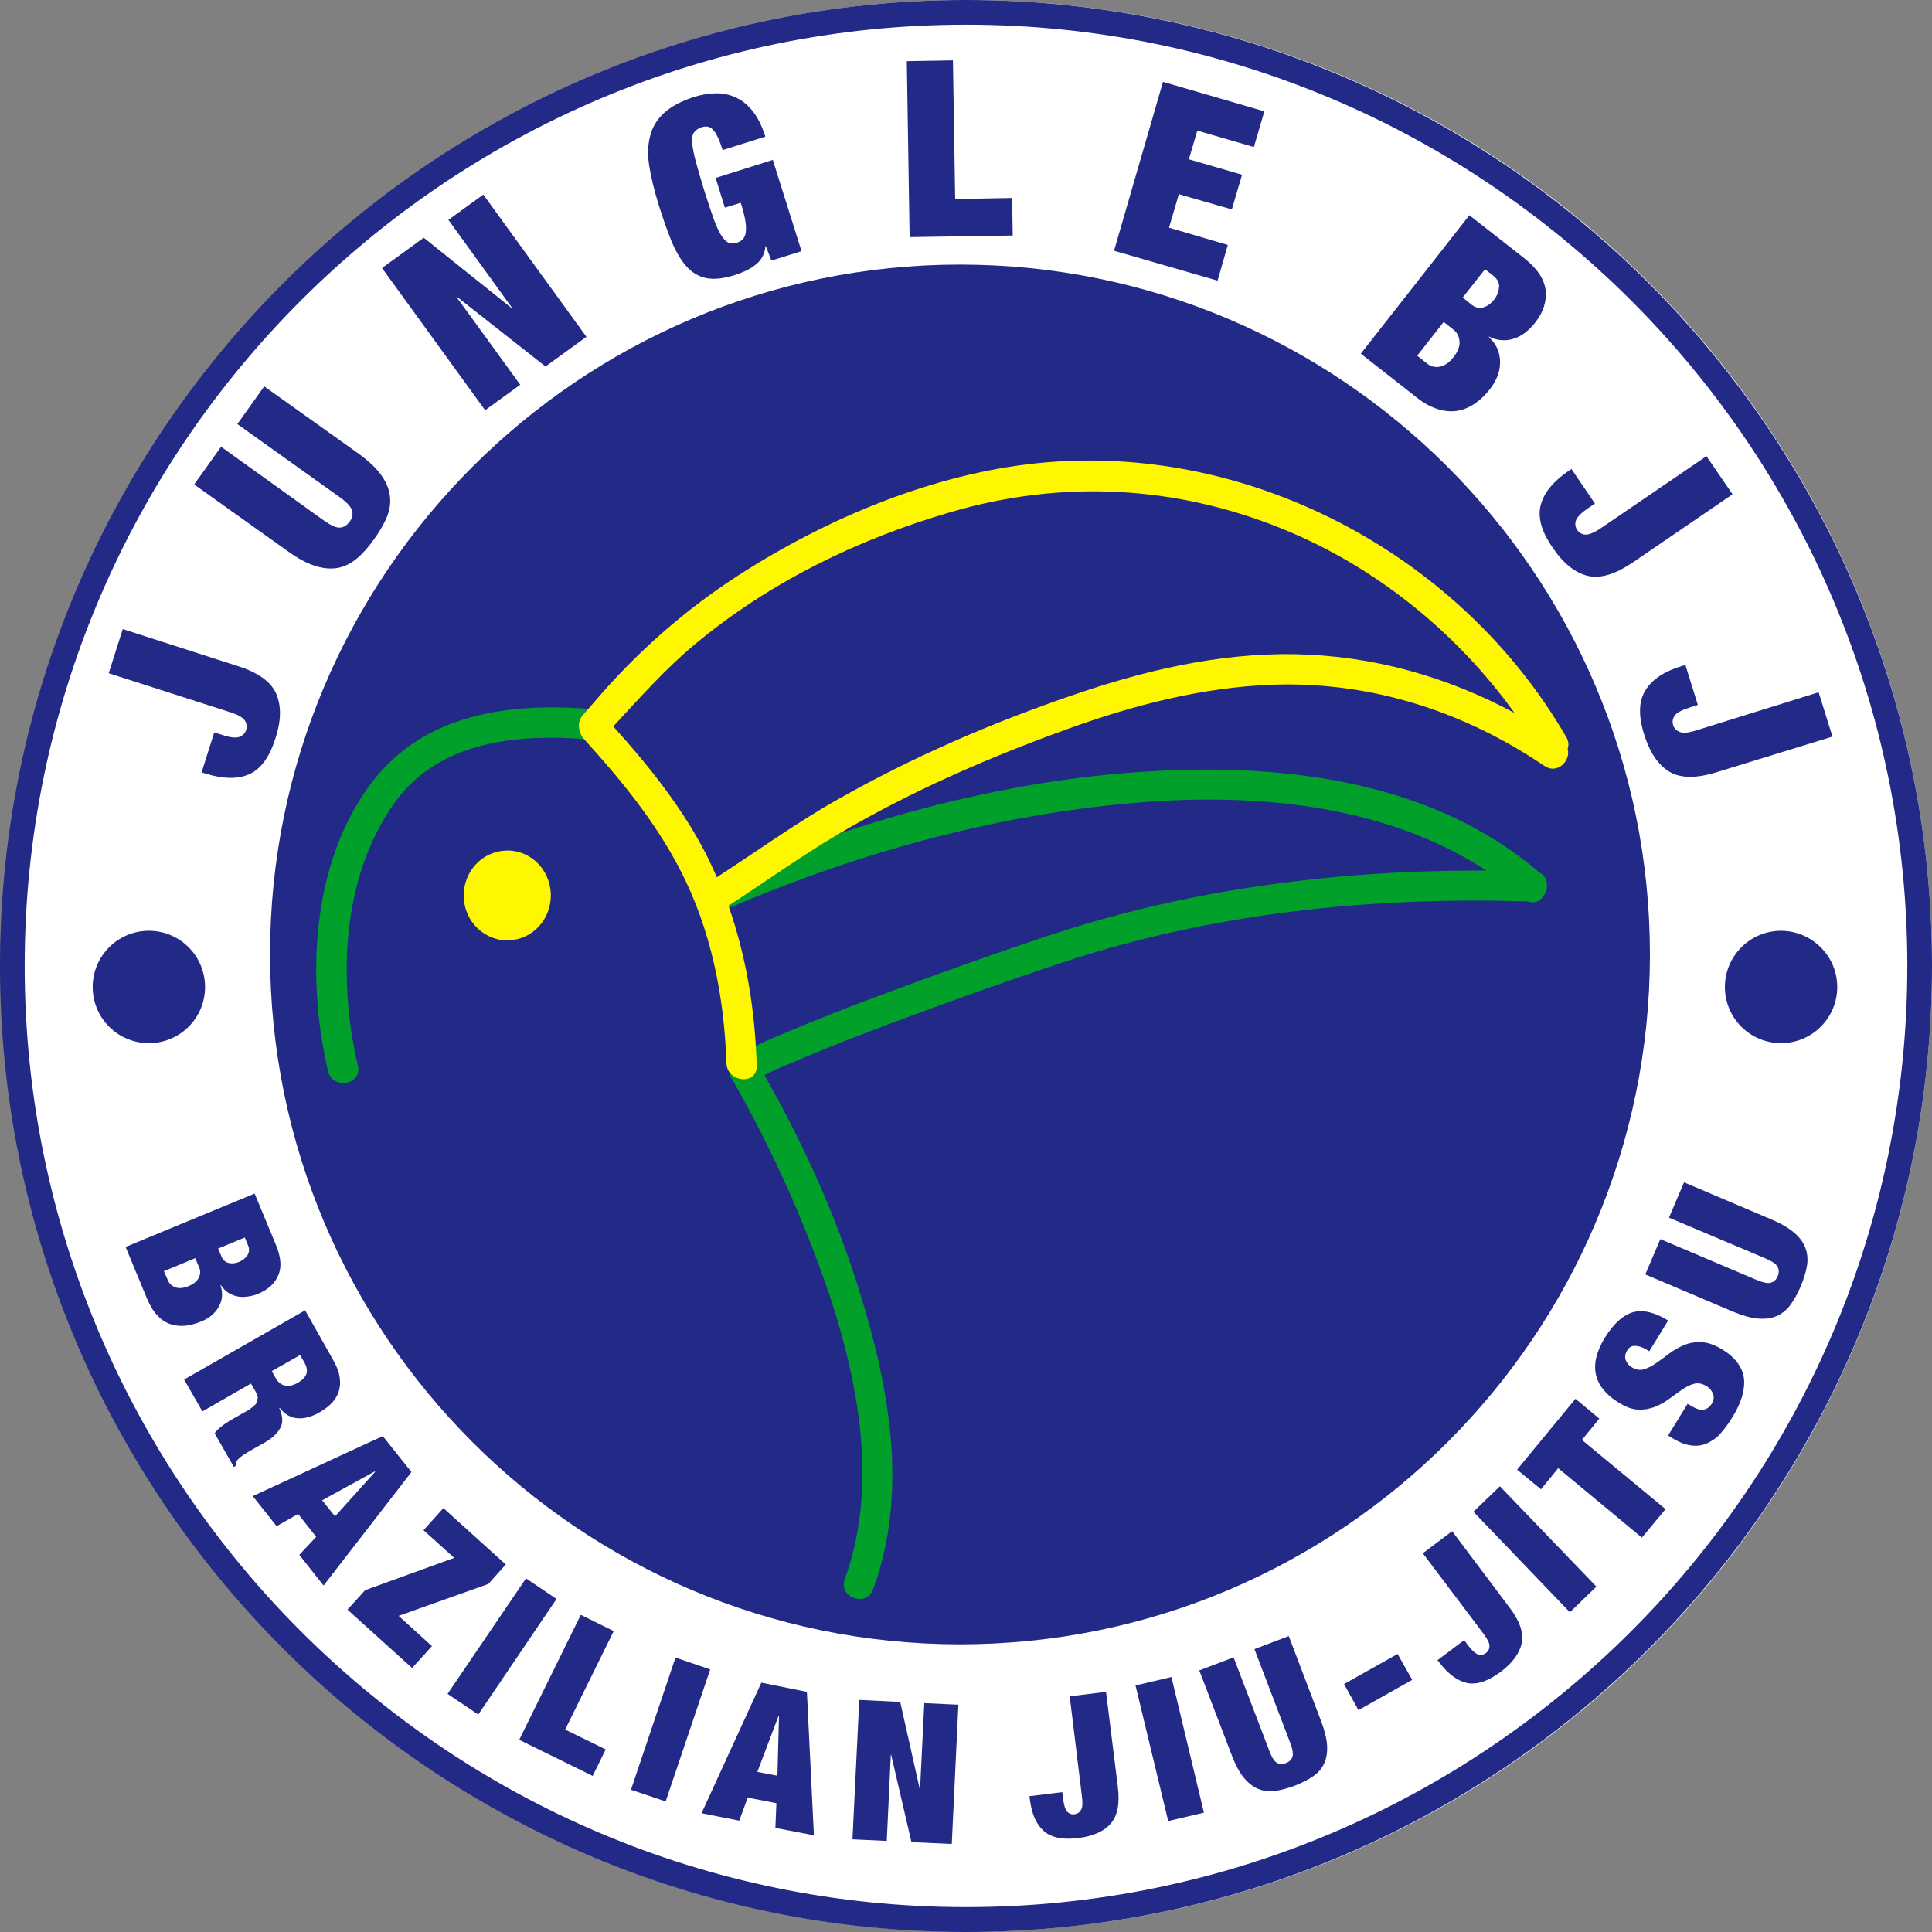 <?xml version="1.0" encoding="UTF-8"?> <svg xmlns="http://www.w3.org/2000/svg" width="80" height="80" viewBox="0 0 80 80" fill="none"><rect x="0" y="0" width="80" height="80" fill="#808080" stroke="none"/> <path d="M79.999 39.996C79.999 17.909 62.105 0 40.033 0C17.96 0 0.066 17.909 0.066 39.996C0.066 62.091 17.96 79.992 40.033 79.992C62.105 80 79.999 62.091 79.999 39.996Z" fill="white"></path> <path d="M39.751 68.088C24 68.088 11.182 55.271 11.182 39.522C11.182 23.773 24 10.956 39.751 10.956C55.502 10.956 68.32 23.773 68.32 39.522C68.32 55.28 55.502 68.088 39.751 68.088Z" fill="#222986"></path> <path d="M40 80C17.944 80 0 62.058 0 39.996C0 17.942 17.944 0 40 0C62.056 0 80 17.942 80 39.996C80 62.058 62.056 80 40 80ZM40 1.022C18.509 1.022 1.022 18.507 1.022 39.996C1.022 61.485 18.509 78.97 40 78.97C61.491 78.97 78.978 61.485 78.978 39.996C78.978 18.507 61.491 1.022 40 1.022Z" fill="#222986"></path> <path d="M9.86 27.586C10.699 27.852 11.223 28.234 11.439 28.732C11.655 29.231 11.646 29.854 11.397 30.601C11.148 31.366 10.791 31.856 10.309 32.063C9.827 32.271 9.229 32.254 8.498 32.03L8.348 31.98L8.872 30.327L9.212 30.435C9.545 30.543 9.777 30.568 9.918 30.51C10.06 30.452 10.151 30.36 10.193 30.228C10.234 30.086 10.217 29.953 10.134 29.829C10.051 29.704 9.844 29.588 9.52 29.488L4.502 27.877L5.083 26.049L9.86 27.586Z" fill="#222986"></path> <path d="M13.425 21.564C13.715 21.763 13.931 21.863 14.089 21.846C14.247 21.83 14.372 21.747 14.48 21.597C14.588 21.456 14.621 21.298 14.579 21.149C14.546 20.999 14.38 20.816 14.098 20.609L9.828 17.56L10.941 15.999L14.82 18.765C15.236 19.064 15.551 19.355 15.759 19.637C15.975 19.928 16.1 20.218 16.141 20.501C16.183 20.791 16.149 21.082 16.033 21.373C15.917 21.672 15.734 21.979 15.502 22.312C15.269 22.636 15.036 22.91 14.787 23.117C14.546 23.325 14.28 23.458 13.99 23.516C13.699 23.566 13.392 23.541 13.051 23.433C12.71 23.325 12.336 23.126 11.921 22.827L8.041 20.061L9.155 18.499L13.425 21.564Z" fill="#222986"></path> <path d="M17.546 9.844L21.176 12.751L21.193 12.734L18.568 9.104L20.013 8.058L24.283 13.947L22.588 15.176L18.916 12.286L18.9 12.294L21.542 15.932L20.088 16.987L15.818 11.098L17.546 9.844Z" fill="#222986"></path> <path d="M32.001 6.621L33.189 10.4L31.943 10.79L31.71 10.192L31.693 10.201C31.685 10.367 31.635 10.516 31.56 10.649C31.486 10.782 31.386 10.89 31.261 10.982C31.145 11.073 31.012 11.148 30.863 11.222C30.713 11.289 30.564 11.347 30.406 11.397C29.941 11.538 29.55 11.579 29.234 11.513C28.919 11.447 28.645 11.28 28.412 11.015C28.179 10.749 27.98 10.408 27.797 9.968C27.623 9.528 27.44 9.021 27.265 8.448C27.083 7.867 26.958 7.335 26.883 6.87C26.809 6.396 26.825 5.981 26.925 5.615C27.016 5.25 27.216 4.934 27.506 4.669C27.797 4.403 28.213 4.187 28.744 4.012C29.068 3.913 29.376 3.863 29.675 3.863C29.974 3.863 30.256 3.929 30.505 4.054C30.763 4.178 30.995 4.378 31.195 4.635C31.394 4.901 31.56 5.242 31.693 5.657L29.924 6.214C29.808 5.84 29.691 5.582 29.575 5.433C29.442 5.25 29.276 5.2 29.06 5.267C28.91 5.316 28.802 5.391 28.736 5.483C28.669 5.582 28.645 5.732 28.661 5.923C28.678 6.114 28.728 6.371 28.811 6.687C28.894 7.003 29.01 7.393 29.151 7.858C29.301 8.323 29.425 8.714 29.533 9.013C29.641 9.32 29.749 9.553 29.849 9.719C29.949 9.885 30.049 9.993 30.157 10.043C30.256 10.093 30.381 10.093 30.514 10.051C30.613 10.018 30.688 9.976 30.755 9.91C30.813 9.843 30.863 9.752 30.879 9.636C30.896 9.511 30.896 9.345 30.863 9.146C30.829 8.946 30.771 8.697 30.672 8.398L30.015 8.598L29.633 7.368L32.001 6.621Z" fill="#222986"></path> <path d="M39.459 2.5L39.551 8.24L41.91 8.198L41.935 9.752L37.665 9.818L37.549 2.533L39.459 2.5Z" fill="#222986"></path> <path d="M52.353 4.61L51.921 6.089L49.578 5.408L49.229 6.596L51.431 7.235L51.007 8.672L48.814 8.041L48.407 9.428L50.841 10.143L50.417 11.621L46.13 10.383L48.157 3.389L52.353 4.61Z" fill="#222986"></path> <path d="M63.103 10.682C63.643 11.106 63.942 11.546 64 12.011C64.05 12.477 63.909 12.925 63.568 13.357C63.452 13.507 63.319 13.64 63.178 13.756C63.028 13.872 62.879 13.955 62.713 14.013C62.546 14.072 62.38 14.097 62.197 14.088C62.023 14.08 61.84 14.03 61.657 13.939L61.649 13.955C61.824 14.121 61.948 14.296 62.023 14.487C62.09 14.678 62.123 14.861 62.114 15.06C62.106 15.251 62.065 15.434 61.99 15.617C61.915 15.791 61.815 15.957 61.699 16.107C61.508 16.356 61.3 16.555 61.068 16.713C60.835 16.871 60.594 16.971 60.337 17.012C60.079 17.054 59.813 17.029 59.523 16.937C59.232 16.846 58.933 16.68 58.625 16.431L56.349 14.645L60.843 8.913L63.103 10.682ZM59.107 15.068C59.248 15.176 59.423 15.218 59.614 15.185C59.813 15.151 60.004 15.018 60.195 14.778C60.37 14.553 60.453 14.337 60.436 14.138C60.42 13.939 60.345 13.781 60.204 13.665L59.78 13.332L58.684 14.728L59.107 15.068ZM60.935 12.618C61.093 12.742 61.259 12.776 61.425 12.726C61.599 12.676 61.741 12.568 61.865 12.41C61.99 12.252 62.056 12.078 62.073 11.895C62.09 11.713 62.006 11.563 61.857 11.438L61.491 11.148L60.569 12.319L60.935 12.618Z" fill="#222986"></path> <path d="M67.595 23.3C66.864 23.79 66.25 23.973 65.726 23.84C65.203 23.707 64.721 23.317 64.281 22.66C63.824 21.996 63.666 21.415 63.799 20.908C63.932 20.401 64.314 19.936 64.945 19.504L65.07 19.421L66.042 20.85L65.751 21.049C65.46 21.248 65.302 21.415 65.253 21.556C65.211 21.697 65.228 21.83 65.311 21.946C65.394 22.062 65.502 22.129 65.651 22.137C65.793 22.145 66.017 22.054 66.299 21.863L70.661 18.889L71.741 20.468L67.595 23.3Z" fill="#222986"></path> <path d="M71.069 31.98C70.23 32.237 69.582 32.229 69.125 31.955C68.659 31.673 68.311 31.158 68.078 30.402C67.837 29.638 67.854 29.023 68.136 28.583C68.41 28.134 68.909 27.802 69.64 27.578L69.789 27.536L70.304 29.189L69.964 29.297C69.631 29.405 69.424 29.513 69.341 29.638C69.257 29.762 69.241 29.887 69.282 30.028C69.324 30.161 69.415 30.252 69.557 30.31C69.698 30.369 69.93 30.344 70.263 30.236L75.305 28.666L75.879 30.501L71.069 31.98Z" fill="#222986"></path> <path d="M11.423 51.542C11.631 52.048 11.673 52.464 11.523 52.804C11.382 53.145 11.108 53.394 10.701 53.569C10.559 53.627 10.418 53.668 10.269 53.685C10.119 53.71 9.978 53.71 9.845 53.685C9.712 53.66 9.579 53.61 9.463 53.535C9.338 53.461 9.239 53.353 9.147 53.211L9.131 53.22C9.189 53.402 9.205 53.577 9.189 53.735C9.164 53.892 9.106 54.034 9.031 54.158C8.948 54.291 8.848 54.399 8.723 54.499C8.599 54.59 8.474 54.665 8.325 54.723C8.1 54.815 7.876 54.873 7.652 54.898C7.436 54.914 7.228 54.889 7.037 54.823C6.838 54.756 6.663 54.632 6.505 54.457C6.339 54.283 6.206 54.05 6.082 53.76L5.201 51.633L10.543 49.424L11.423 51.542ZM6.954 53.02C7.012 53.153 7.104 53.245 7.261 53.303C7.411 53.361 7.594 53.344 7.818 53.253C8.026 53.161 8.167 53.045 8.233 52.904C8.3 52.755 8.308 52.622 8.25 52.489L8.084 52.098L6.788 52.638L6.954 53.02ZM9.172 52.032C9.23 52.173 9.33 52.264 9.471 52.298C9.604 52.331 9.754 52.314 9.895 52.256C10.044 52.19 10.161 52.098 10.244 51.982C10.319 51.866 10.335 51.724 10.277 51.583L10.136 51.243L9.031 51.7L9.172 52.032Z" fill="#222986"></path> <path d="M13.797 56.318C13.939 56.567 14.03 56.8 14.063 57.016C14.096 57.231 14.088 57.423 14.03 57.605C13.972 57.78 13.88 57.946 13.748 58.087C13.615 58.228 13.448 58.353 13.257 58.469C12.925 58.66 12.609 58.752 12.327 58.727C12.044 58.71 11.795 58.569 11.579 58.295L11.563 58.303C11.712 58.635 11.729 58.91 11.604 59.134C11.48 59.366 11.247 59.574 10.906 59.765L10.474 60.006L10.275 60.122L10.076 60.247L9.918 60.363L9.818 60.471L9.768 60.571L9.752 60.704L9.685 60.745L8.888 59.35C8.938 59.283 8.996 59.209 9.079 59.142C9.162 59.076 9.237 59.009 9.328 58.951C9.411 58.893 9.494 58.843 9.577 58.793C9.66 58.743 9.727 58.702 9.777 58.677L10.117 58.486C10.258 58.411 10.375 58.336 10.458 58.262C10.549 58.195 10.607 58.129 10.641 58.062L10.674 57.863C10.665 57.796 10.632 57.722 10.591 57.639L10.391 57.29L8.381 58.444L7.625 57.124L12.634 54.258L13.797 56.318ZM11.405 57.049C11.513 57.24 11.646 57.348 11.812 57.373C11.97 57.406 12.144 57.364 12.319 57.265C12.526 57.148 12.651 57.016 12.693 56.874C12.734 56.733 12.693 56.567 12.576 56.368L12.427 56.11L11.255 56.775L11.405 57.049Z" fill="#222986"></path> <path d="M17.038 60.953L13.399 65.654L12.394 64.384L13.092 63.636L12.344 62.689L11.455 63.196L10.467 61.95L15.85 59.466L17.038 60.953ZM15.518 60.928L13.341 62.124L13.873 62.789L15.534 60.945L15.518 60.928Z" fill="#222986"></path> <path d="M18.808 64.508L17.537 63.362L18.36 62.448L20.943 64.782L20.22 65.588L16.507 66.909L17.886 68.163L17.064 69.069L14.389 66.651L15.12 65.846L18.808 64.508Z" fill="#222986"></path> <path d="M23.044 66.211L19.804 70.996L18.533 70.14L21.781 65.356L23.044 66.211Z" fill="#222986"></path> <path d="M25.413 67.54L23.402 71.618L25.081 72.441L24.541 73.537L21.5 72.042L24.05 66.867L25.413 67.54Z" fill="#222986"></path> <path d="M29.408 69.127L27.564 74.593L26.127 74.111L27.971 68.637L29.408 69.127Z" fill="#222986"></path> <path d="M33.412 70.057L33.702 75.996L32.107 75.689L32.149 74.667L30.961 74.435L30.612 75.39L29.05 75.082L31.526 69.675L33.412 70.057ZM32.24 71.046L31.36 73.371L32.191 73.529L32.257 71.046H32.24Z" fill="#222986"></path> <path d="M37.276 70.473L38.082 74.07H38.098L38.273 70.523L39.685 70.589L39.411 76.354L37.741 76.279L36.902 72.666H36.886L36.719 76.229L35.299 76.163L35.581 70.39L37.276 70.473Z" fill="#222986"></path> <path d="M46.289 74.003C46.372 74.692 46.272 75.199 45.989 75.515C45.707 75.839 45.25 76.038 44.627 76.113C43.996 76.188 43.522 76.088 43.215 75.814C42.907 75.54 42.716 75.099 42.642 74.493L42.625 74.377L43.987 74.21L44.021 74.485C44.054 74.759 44.112 74.933 44.195 75.025C44.278 75.108 44.378 75.141 44.494 75.124C44.611 75.108 44.694 75.058 44.76 74.95C44.827 74.85 44.835 74.659 44.801 74.393L44.295 70.24L45.798 70.057L46.289 74.003Z" fill="#222986"></path> <path d="M48.506 69.442L49.852 75.058L48.373 75.406L47.019 69.791L48.506 69.442Z" fill="#222986"></path> <path d="M52.567 72.515C52.667 72.781 52.767 72.939 52.883 72.997C52.991 73.055 53.115 73.064 53.248 73.005C53.381 72.956 53.473 72.873 53.514 72.756C53.556 72.64 53.531 72.449 53.431 72.183L51.944 68.287L53.365 67.747L54.711 71.286C54.852 71.66 54.935 72 54.952 72.283C54.968 72.565 54.926 72.814 54.827 73.022C54.736 73.238 54.578 73.412 54.37 73.554C54.162 73.695 53.905 73.828 53.606 73.944C53.315 74.052 53.032 74.127 52.783 74.16C52.534 74.193 52.301 74.16 52.085 74.069C51.869 73.977 51.678 73.82 51.496 73.603C51.321 73.379 51.155 73.08 51.014 72.706L49.66 69.168L51.08 68.628L52.567 72.515Z" fill="#222986"></path> <path d="M57.871 68.487L58.477 69.559L56.251 70.813L55.653 69.733L57.871 68.487Z" fill="#222986"></path> <path d="M62.514 66.576C62.937 67.133 63.095 67.623 63.012 68.038C62.921 68.462 62.63 68.861 62.131 69.234C61.616 69.617 61.16 69.766 60.752 69.691C60.345 69.6 59.963 69.317 59.598 68.836L59.523 68.744L60.628 67.914L60.794 68.138C60.96 68.354 61.101 68.478 61.218 68.512C61.334 68.537 61.434 68.52 61.533 68.445C61.625 68.379 61.675 68.279 61.675 68.163C61.683 68.046 61.6 67.88 61.434 67.656L58.916 64.317L60.129 63.403L62.514 66.576Z" fill="#222986"></path> <path d="M62.107 61.544L66.103 65.697L65.006 66.76L61.01 62.598L62.107 61.544Z" fill="#222986"></path> <path d="M63.808 61.668L62.819 60.854L65.237 57.921L66.225 58.744L65.503 59.624L68.967 62.49L67.987 63.669L64.522 60.795L63.808 61.668Z" fill="#222986"></path> <path d="M68.169 55.878C68.019 55.786 67.87 55.737 67.72 55.728C67.57 55.72 67.454 55.786 67.379 55.919C67.288 56.069 67.272 56.202 67.321 56.326C67.371 56.451 67.454 56.551 67.57 56.617C67.737 56.717 67.903 56.75 68.069 56.7C68.235 56.65 68.401 56.567 68.576 56.443C68.75 56.326 68.933 56.194 69.124 56.044C69.315 55.903 69.523 55.786 69.739 55.695C69.955 55.604 70.204 55.562 70.462 55.579C70.727 55.587 71.01 55.695 71.317 55.878C71.857 56.21 72.156 56.617 72.214 57.082C72.264 57.547 72.106 58.079 71.741 58.677C71.566 58.959 71.392 59.192 71.218 59.383C71.043 59.574 70.844 59.699 70.644 59.782C70.437 59.865 70.221 59.882 69.996 59.848C69.772 59.815 69.514 59.715 69.249 59.549L69.074 59.441L69.88 58.129L70.005 58.204C70.221 58.337 70.403 58.395 70.545 58.37C70.686 58.345 70.794 58.262 70.877 58.129C70.96 57.988 70.985 57.855 70.935 57.722C70.885 57.589 70.794 57.473 70.653 57.39C70.478 57.29 70.32 57.257 70.154 57.298C69.988 57.34 69.83 57.423 69.664 57.531C69.498 57.647 69.323 57.772 69.132 57.913C68.95 58.054 68.75 58.162 68.534 58.254C68.318 58.337 68.086 58.378 67.836 58.37C67.587 58.361 67.313 58.262 67.014 58.071C66.491 57.747 66.183 57.365 66.084 56.916C65.984 56.468 66.108 55.953 66.457 55.388C66.823 54.798 67.213 54.449 67.629 54.333C68.044 54.225 68.526 54.341 69.074 54.682L68.293 55.953L68.169 55.878Z" fill="#222986"></path> <path d="M72.747 53.004C73.013 53.112 73.213 53.153 73.337 53.112C73.462 53.07 73.553 52.987 73.611 52.846C73.669 52.713 73.669 52.58 73.611 52.464C73.553 52.347 73.387 52.231 73.121 52.115L69.109 50.42L69.732 48.958L73.37 50.503C73.761 50.669 74.068 50.852 74.293 51.043C74.517 51.234 74.675 51.45 74.758 51.675C74.841 51.899 74.866 52.14 74.824 52.406C74.783 52.671 74.691 52.946 74.567 53.261C74.434 53.56 74.293 53.826 74.135 54.034C73.977 54.25 73.786 54.399 73.561 54.499C73.337 54.59 73.08 54.623 72.789 54.599C72.498 54.574 72.149 54.474 71.767 54.316L68.128 52.771L68.751 51.309L72.747 53.004Z" fill="#222986"></path> <path d="M76.077 40.868C76.077 42.155 75.031 43.194 73.751 43.194C72.464 43.194 71.425 42.155 71.425 40.868C71.425 39.589 72.464 38.542 73.751 38.542C75.031 38.55 76.077 39.589 76.077 40.868Z" fill="#222986"></path> <path d="M8.491 40.868C8.491 42.155 7.452 43.194 6.164 43.194C4.877 43.194 3.838 42.155 3.838 40.868C3.838 39.589 4.877 38.542 6.164 38.542C7.452 38.542 8.491 39.589 8.491 40.868Z" fill="#222986"></path> <path d="M24.514 29.364C21.108 29.081 17.544 29.538 15.368 32.437C12.901 35.727 12.676 40.478 13.582 44.349C13.765 45.138 15.002 44.922 14.82 44.133C13.989 40.578 14.147 36.308 16.332 33.251C18.184 30.66 21.449 30.377 24.39 30.618C25.204 30.676 25.32 29.43 24.514 29.364Z" fill="#00A02A"></path> <path d="M63.749 36.133C59.372 32.37 53.332 31.623 47.766 31.93C41.361 32.279 34.989 34.115 29.141 36.681C28.402 37.005 28.942 38.143 29.681 37.819C35.23 35.386 41.17 33.708 47.226 33.226C52.086 32.836 57.403 33.334 61.548 36.05C55.467 36.017 49.32 36.798 43.546 38.7C41.112 39.506 38.703 40.37 36.302 41.267C35.064 41.732 33.826 42.214 32.605 42.729C31.874 43.044 31.052 43.343 30.429 43.85C30.221 44.016 30.13 44.357 30.262 44.597C31.617 46.94 32.78 49.415 33.743 51.941C35.322 56.077 36.559 61.086 34.981 65.38C34.699 66.145 35.878 66.577 36.153 65.812C37.748 61.485 36.684 56.708 35.264 52.472C34.341 49.731 33.087 47.048 31.658 44.523C32.115 44.265 32.68 44.058 33.137 43.858C34.358 43.335 35.596 42.861 36.834 42.396C39.193 41.508 41.577 40.66 43.97 39.863C50.092 37.819 56.813 37.113 63.284 37.329C63.567 37.446 63.849 37.271 63.974 37.005C64.132 36.698 64.073 36.283 63.749 36.133Z" fill="#00A02A"></path> <path d="M64.855 30.519C60.544 23.076 51.995 18.441 43.397 19.139C39.061 19.488 34.658 21.265 30.994 23.558C28.718 24.97 26.683 26.706 24.913 28.716C24.747 28.907 24.589 29.098 24.423 29.281C24.332 29.389 24.082 29.671 24.149 29.596C23.941 29.821 23.933 30.103 24.033 30.328C24.049 30.419 24.099 30.519 24.182 30.602C25.686 32.263 27.106 33.982 28.145 35.984C29.441 38.468 29.989 41.242 30.08 44.025C30.105 44.822 31.351 44.947 31.335 44.141C31.268 41.857 30.911 39.631 30.163 37.504C31.675 36.524 33.129 35.478 34.683 34.556C37.707 32.77 40.938 31.366 44.228 30.178C46.961 29.189 49.819 28.45 52.735 28.351C56.772 28.218 60.618 29.455 63.95 31.715C64.481 32.08 65.055 31.499 64.913 31.009C64.963 30.867 64.963 30.701 64.855 30.519ZM44.377 28.799C41.029 29.945 37.765 31.358 34.691 33.102C32.955 34.082 31.351 35.245 29.682 36.325C29.582 36.1 29.482 35.868 29.374 35.644C28.369 33.584 26.924 31.781 25.395 30.078C26.492 28.899 27.53 27.711 28.793 26.664C31.866 24.106 35.53 22.32 39.36 21.207C43.945 19.861 48.647 20.094 53.075 21.888C56.922 23.441 60.294 26.158 62.712 29.522C59.904 28.01 56.83 27.146 53.599 27.088C50.442 27.038 47.352 27.769 44.377 28.799Z" fill="#FFF700"></path> <path d="M20.594 35.27C19.622 35.502 19.024 36.499 19.248 37.504C19.473 38.501 20.445 39.124 21.416 38.891C22.388 38.659 22.987 37.654 22.762 36.657C22.538 35.652 21.566 35.029 20.594 35.27Z" fill="#FFF700"></path> </svg> 